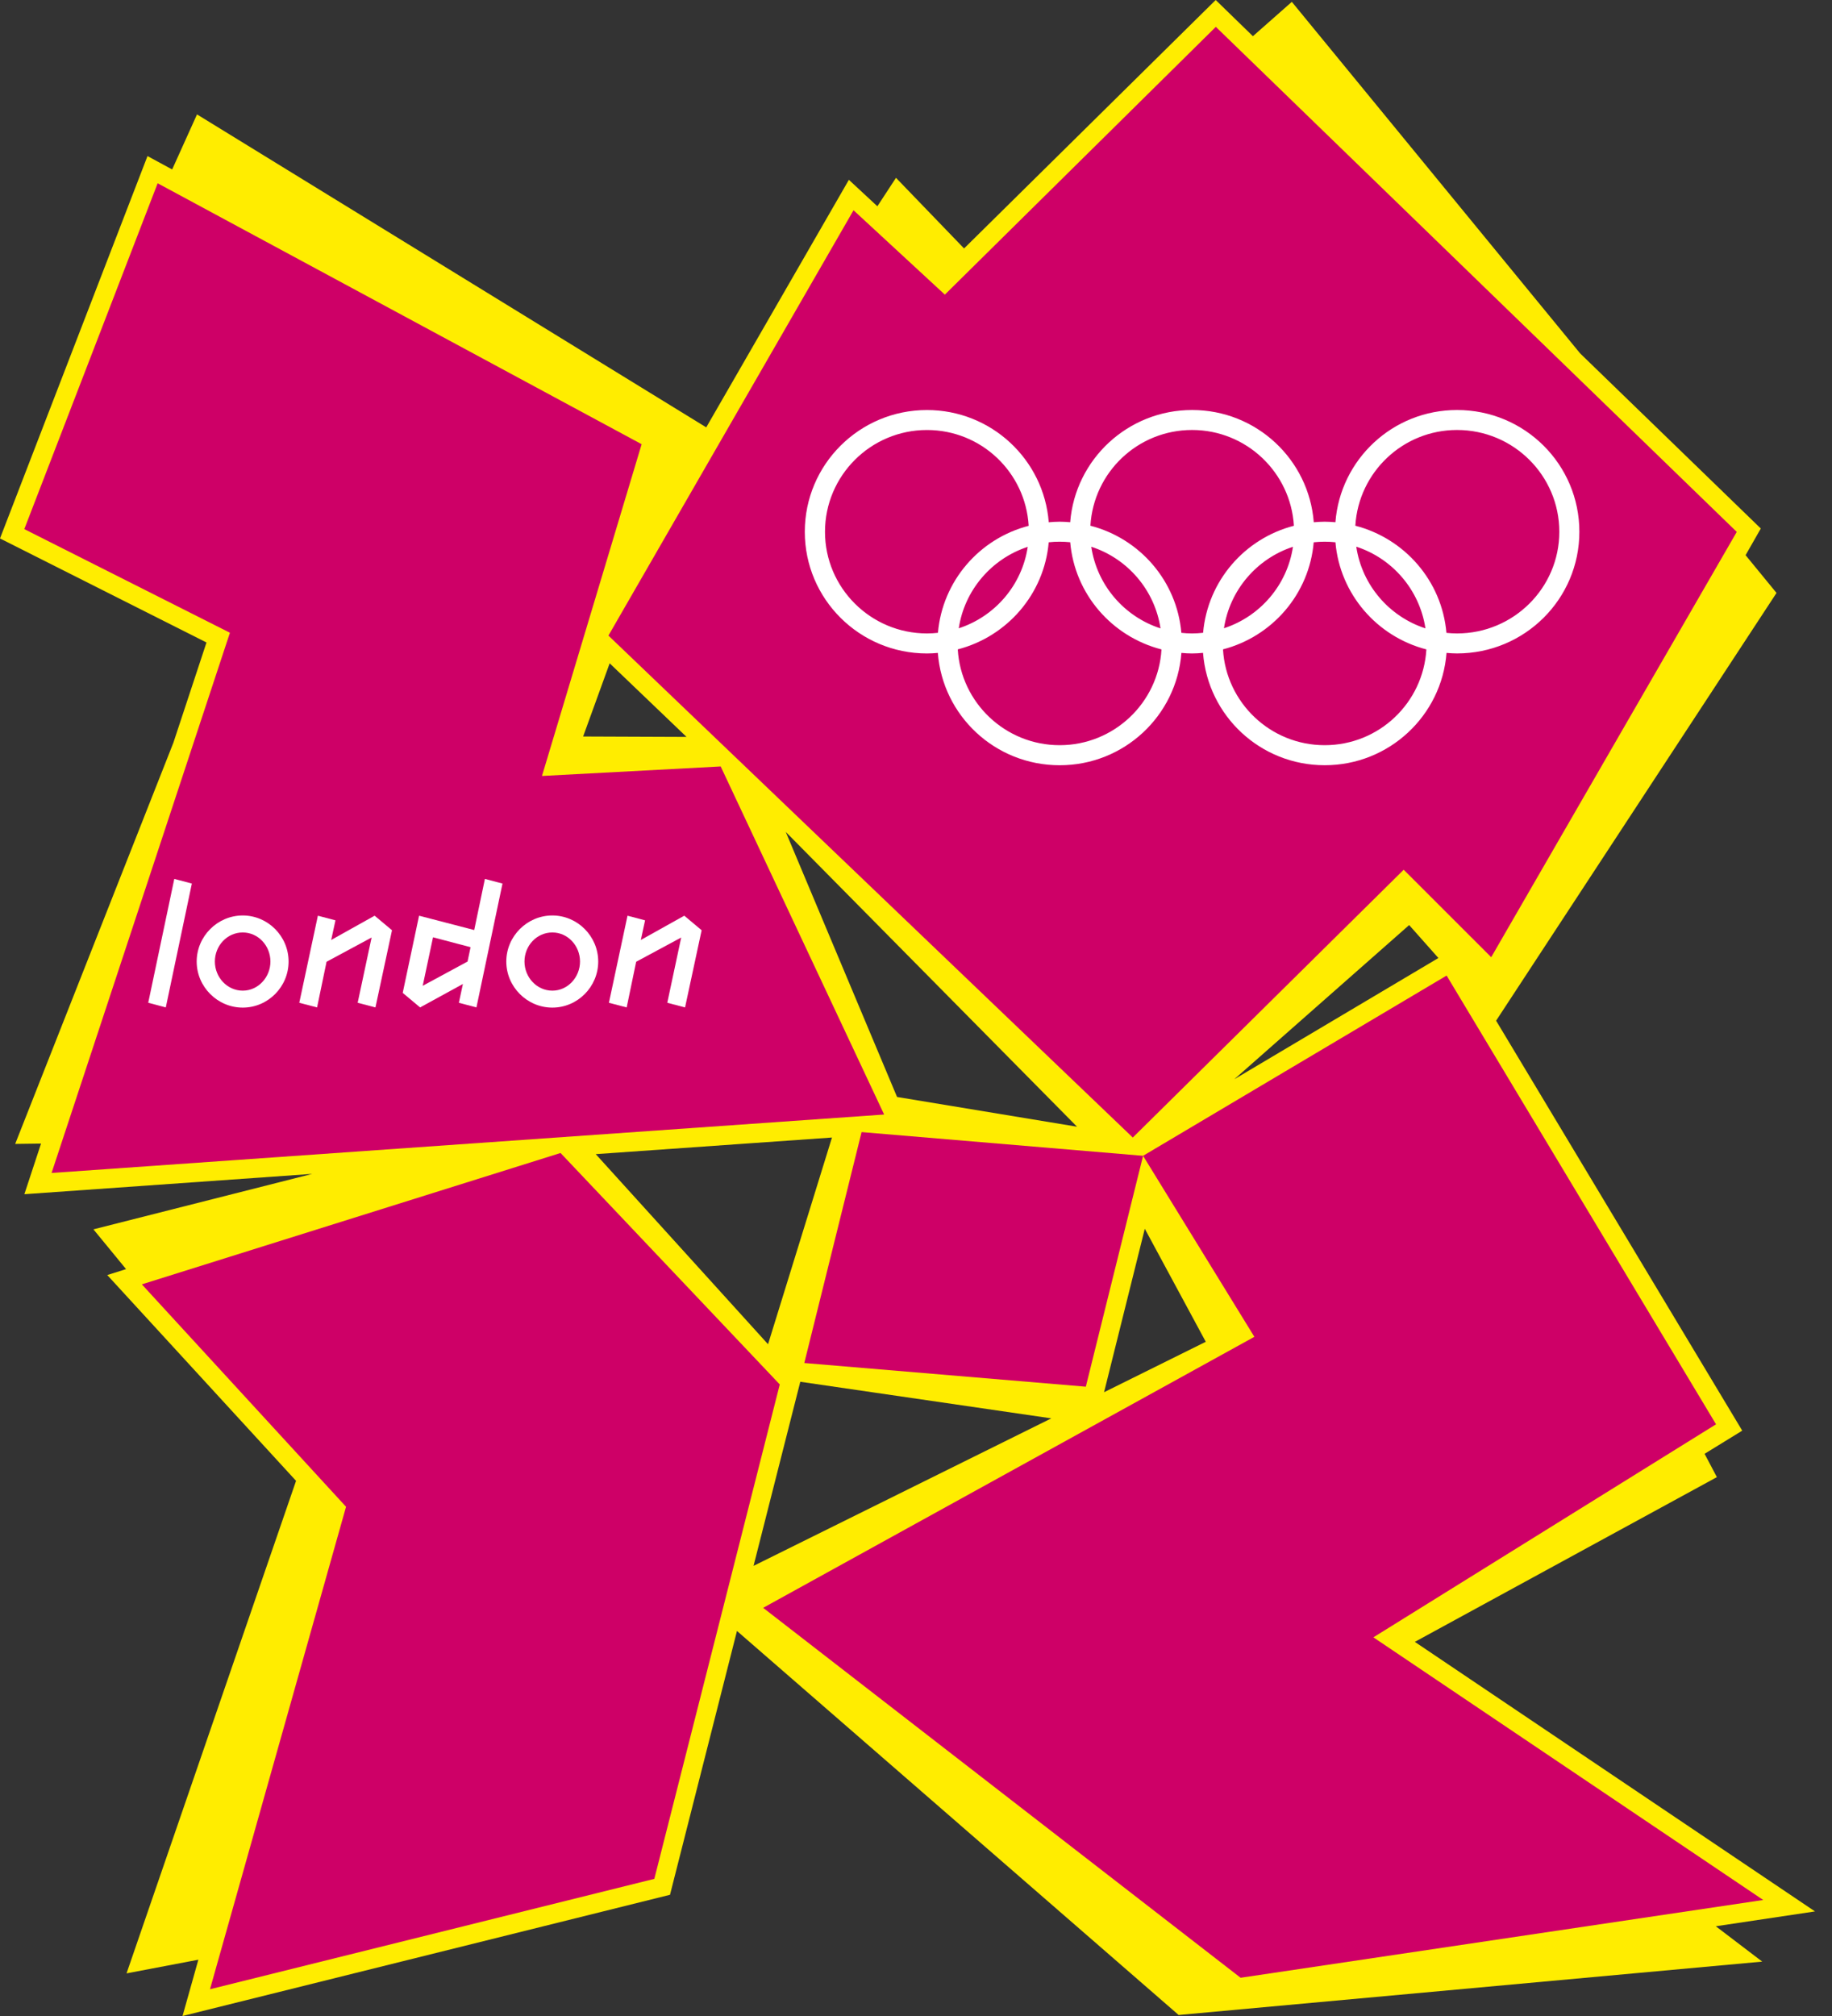 <svg width="80" height="88" viewBox="0 0 80 88" fill="none" xmlns="http://www.w3.org/2000/svg">
<rect x="0" y="0" width="80" height="88" fill="#333333" stroke="none"/>
<path d="M79.258 83.435L61.783 71.669L74.973 64.478L74.436 63.46L76.08 62.449L65.332 44.554L77.577 25.882L76.226 24.234L76.891 23.07L69 15.424L56.412 0.081L54.712 1.58L53.087 0L42.099 10.845L39.126 7.762L38.313 9.004L37.069 7.849L30.84 18.655L8.603 4.994L7.518 7.397L6.441 6.813L0 23.504L9.017 28.045L7.571 32.421L0.663 49.933L1.792 49.918L1.064 52.128L13.635 51.241L4.08 53.662L5.505 55.398L4.684 55.657L12.928 64.64L5.526 86.139L8.662 85.543L7.971 88L29.258 82.709L32.182 71.193L51.469 87.956L76.953 85.626L74.926 84.083L79.258 83.435ZM47.032 49.182L39.173 47.884L34.312 36.314L47.032 49.182ZM26.623 28.954L29.98 32.167L25.464 32.149L26.623 28.954ZM26.015 50.379L36.331 49.654L33.539 58.677L26.015 50.379ZM34.947 60.315L45.909 61.913L32.906 68.351L34.947 60.315ZM48.213 60.771L49.991 53.636L52.654 58.57L48.213 60.771ZM61.535 40.38L62.812 41.818L53.899 47.11L61.535 40.38Z" fill="#FFED00"/>
<path d="M34.051 60.432L24.478 50.329L6.194 56.063L15.111 65.772L9.17 86.832L28.573 82.014L34.051 60.432Z" fill="#CE0067"/>
<path d="M47.416 60.53L35.122 59.497L37.624 49.417L49.916 50.452L47.416 60.53Z" fill="#CE0067"/>
<path d="M54.776 58.353L33.325 70.183L54.175 86.331L76.997 82.936L59.973 71.471L74.936 62.172L63.171 42.584L49.916 50.452L54.776 58.353Z" fill="#CE0067"/>
<path d="M75.841 23.218L53.093 1.172L41.26 12.861L37.272 9.178L26.569 27.744L49.467 49.655L61.297 37.965L65.118 41.783L75.841 23.218Z" fill="#CE0067"/>
<path d="M10.04 27.62L2.252 51.201L38.609 48.65L31.471 33.456L23.667 33.872L28.019 19.39L6.884 8L1.061 23.096L10.04 27.62Z" fill="#CE0067"/>
<path d="M7.24 43.975L6.473 43.772L7.611 38.365L8.378 38.568L7.24 43.975Z" fill="white"/>
<path d="M10.6 43.983C9.497 43.983 8.589 43.075 8.589 41.972C8.589 40.87 9.497 39.961 10.6 39.961C11.703 39.961 12.602 40.87 12.602 41.972C12.602 43.075 11.703 43.983 10.6 43.983ZM10.6 40.703C9.912 40.703 9.383 41.285 9.383 41.972C9.383 42.66 9.921 43.243 10.6 43.243C11.279 43.243 11.809 42.652 11.809 41.972C11.809 41.285 11.279 40.703 10.6 40.703Z" fill="white"/>
<path d="M16.395 43.975L15.619 43.772L16.227 40.923L14.26 41.982L13.846 43.975L13.069 43.773L13.881 39.971L14.649 40.174L14.463 41.03L16.359 39.971L17.118 40.606L16.395 43.975Z" fill="white"/>
<path d="M20.805 43.975L20.038 43.772L20.214 42.952L18.345 43.975L17.586 43.34L18.3 39.971L20.708 40.597L21.175 38.365L21.943 38.568L20.805 43.975ZM18.909 40.914L18.459 43.031L20.417 41.972L20.549 41.346L18.909 40.914Z" fill="white"/>
<path d="M24.12 43.983C23.017 43.983 22.109 43.075 22.109 41.972C22.109 40.87 23.017 39.961 24.12 39.961C25.222 39.961 26.123 40.87 26.123 41.972C26.123 43.075 25.222 43.983 24.12 43.983ZM24.12 40.703C23.433 40.703 22.903 41.285 22.903 41.972C22.903 42.66 23.441 43.243 24.12 43.243C24.799 43.243 25.328 42.652 25.328 41.972C25.328 41.285 24.799 40.703 24.12 40.703Z" fill="white"/>
<path d="M29.915 43.975L29.139 43.772L29.747 40.923L27.78 41.982L27.366 43.975L26.59 43.773L27.402 39.971L28.169 40.174L27.984 41.03L29.881 39.971L30.639 40.606L29.915 43.975Z" fill="white"/>
<path d="M46.734 23.669C46.583 23.654 46.43 23.645 46.274 23.645C46.111 23.645 45.951 23.653 45.795 23.671C45.6 25.934 43.977 27.788 41.824 28.346C41.959 30.673 43.9 32.528 46.274 32.528C48.645 32.528 50.585 30.673 50.72 28.348C48.56 27.793 46.93 25.937 46.734 23.669ZM56.502 22.95C56.363 20.621 54.426 18.769 52.056 18.769C49.681 18.769 47.752 20.619 47.616 22.948C49.767 23.503 51.391 25.354 51.588 27.624C51.741 27.64 51.899 27.65 52.056 27.65C52.218 27.65 52.379 27.639 52.537 27.622C52.735 25.355 54.353 23.506 56.502 22.95ZM50.678 27.43C50.425 25.752 49.236 24.379 47.654 23.866C47.903 25.543 49.09 26.917 50.678 27.43ZM44.92 22.952C44.784 20.621 42.855 18.77 40.478 18.77C38.022 18.77 36.026 20.762 36.026 23.214C36.026 25.661 38.023 27.65 40.478 27.65C40.641 27.65 40.801 27.64 40.958 27.623C41.155 25.359 42.77 23.51 44.92 22.952ZM44.879 23.87C43.304 24.387 42.119 25.755 41.867 27.426C43.446 26.911 44.63 25.543 44.879 23.87ZM62.246 27.429C61.993 25.75 60.805 24.376 59.226 23.863C59.474 25.54 60.663 26.914 62.246 27.429ZM63.626 28.523C63.471 28.523 63.319 28.513 63.167 28.5C62.955 31.243 60.655 33.403 57.847 33.403C55.037 33.403 52.743 31.243 52.534 28.498C52.377 28.513 52.218 28.524 52.056 28.524C51.9 28.524 51.745 28.514 51.59 28.5C51.38 31.244 49.085 33.404 46.274 33.404C43.458 33.404 41.163 31.244 40.954 28.5C40.798 28.514 40.64 28.524 40.478 28.524C37.532 28.524 35.144 26.147 35.144 23.214C35.144 20.276 37.532 17.898 40.478 17.898C43.284 17.898 45.584 20.056 45.797 22.798C45.955 22.784 46.113 22.773 46.274 22.773C46.429 22.773 46.581 22.783 46.733 22.796C46.949 20.055 49.251 17.897 52.056 17.897C54.864 17.897 57.157 20.055 57.37 22.797C57.527 22.783 57.687 22.773 57.847 22.773C58.006 22.773 58.16 22.783 58.315 22.796C58.528 20.055 60.817 17.897 63.627 17.897C66.583 17.897 68.968 20.276 68.968 23.213C68.968 26.146 66.582 28.523 63.626 28.523ZM56.461 23.868C54.885 24.383 53.702 25.752 53.448 27.424C55.025 26.909 56.21 25.54 56.461 23.868ZM63.626 18.769C61.257 18.769 59.324 20.619 59.185 22.948C61.334 23.502 62.966 25.353 63.163 27.625C63.317 27.64 63.47 27.65 63.626 27.65C66.093 27.65 68.092 25.66 68.092 23.214C68.092 20.761 66.093 18.769 63.626 18.769ZM58.316 23.67C58.163 23.654 58.006 23.645 57.846 23.645C57.684 23.645 57.524 23.655 57.367 23.671C57.173 25.934 55.556 27.786 53.406 28.345C53.54 30.672 55.475 32.528 57.846 32.528C60.225 32.528 62.151 30.673 62.287 28.347C60.135 27.792 58.51 25.936 58.316 23.67Z" fill="white"/>
</svg>
